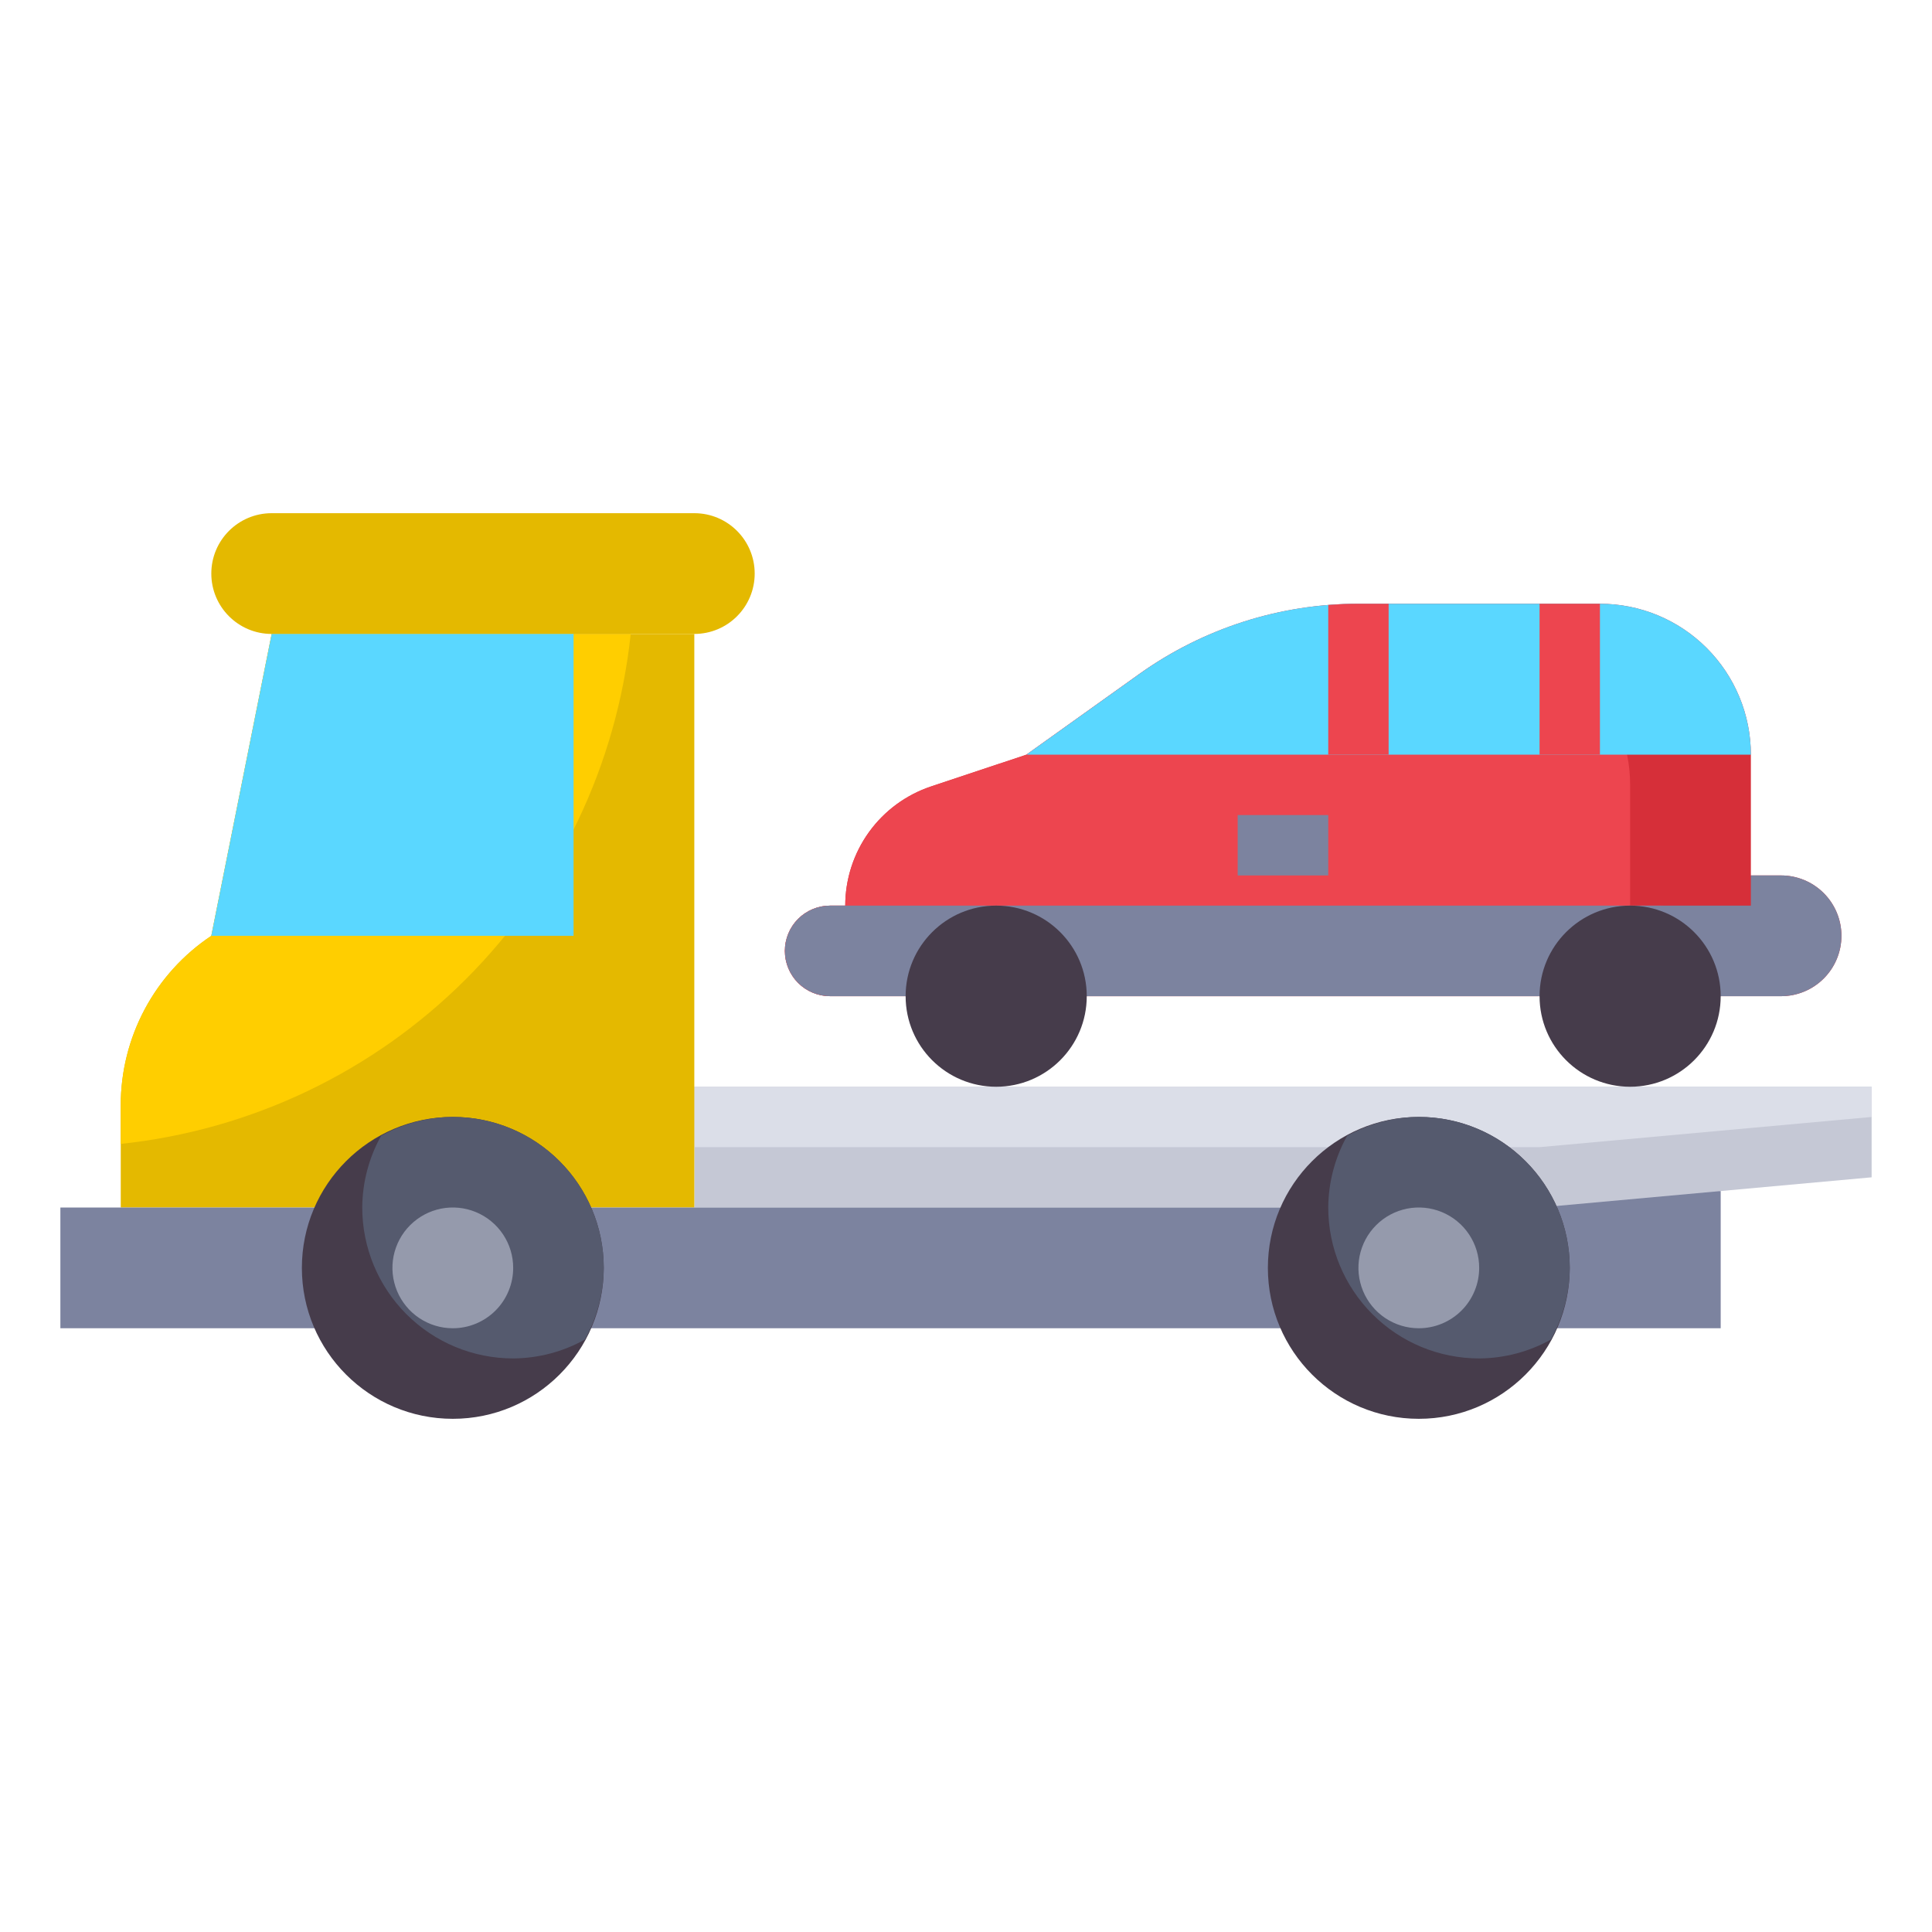 <svg width="64" height="64" viewBox="0 0 64 64" fill="none" xmlns="http://www.w3.org/2000/svg">
<path d="M27.5 33C27.102 33 26.721 32.842 26.439 32.561C26.158 32.279 26 31.898 26 31.5C26 31.102 26.158 30.721 26.439 30.439C26.721 30.158 27.102 30 27.5 30H28C28 29.126 28.275 28.275 28.785 27.566C29.296 26.857 30.017 26.327 30.846 26.051L34 25L37.745 22.325C39.862 20.813 42.398 20 45 20H53C54.326 20 55.598 20.527 56.535 21.465C57.473 22.402 58 23.674 58 25V29H59C59.53 29 60.039 29.211 60.414 29.586C60.789 29.961 61 30.47 61 31C61 31.53 60.789 32.039 60.414 32.414C60.039 32.789 59.53 33 59 33H27.5Z" fill="#D62F39"/>
<path d="M57 32C57 31.47 56.789 30.961 56.414 30.586C56.039 30.211 55.53 30 55 30H54V26C54 24.674 53.473 23.402 52.535 22.465C51.598 21.527 50.326 21 49 21H41C40.678 21 40.356 21.013 40.036 21.038C39.229 21.385 38.461 21.816 37.745 22.325L34 25L30.846 26.051C30.017 26.327 29.296 26.857 28.785 27.566C28.275 28.275 28 29.126 28 30H27.5C27.102 30 26.721 30.158 26.439 30.439C26.158 30.721 26 31.102 26 31.5C26 31.898 26.158 32.279 26.439 32.561C26.721 32.842 27.102 33 27.5 33H56.723C56.902 32.697 56.998 32.352 57 32Z" fill="#ED454F"/>
<path d="M59 29H58V30H27.5C27.102 30 26.721 30.158 26.439 30.439C26.158 30.721 26 31.102 26 31.5C26 31.898 26.158 32.279 26.439 32.561C26.721 32.842 27.102 33 27.5 33H59C59.53 33 60.039 32.789 60.414 32.414C60.789 32.039 61 31.53 61 31C61 30.47 60.789 29.961 60.414 29.586C60.039 29.211 59.53 29 59 29Z" fill="#7C839F"/>
<path d="M53 20H45C42.398 20 39.862 20.813 37.745 22.325L34 25H58C58 23.674 57.473 22.402 56.535 21.465C55.598 20.527 54.326 20 53 20Z" fill="#5AD7FF"/>
<path d="M57 39.454V44H51.584L51 39" fill="#7C839F"/>
<path d="M23 36L62 35.999V39L51 40H23V36Z" fill="#C5C8D5"/>
<path d="M23 38.001H51L62 37.001V35.999L23 36V38.001Z" fill="#DBDEE8"/>
<path d="M23 40V21H9L7 31C6.077 31.615 5.32 32.449 4.797 33.427C4.274 34.405 4 35.497 4 36.606V40H23Z" fill="#E4B900"/>
<path d="M4 37.893C8.324 37.435 12.359 35.508 15.434 32.434C18.508 29.359 20.435 25.324 20.893 21H9L7 31C6.077 31.615 5.32 32.449 4.797 33.427C4.274 34.405 4 35.497 4 36.606V37.893Z" fill="#FFCE00"/>
<path d="M42.416 44H2V40H42.418" fill="#7C839F"/>
<path d="M47 47C49.761 47 52 44.761 52 42C52 39.239 49.761 37 47 37C44.239 37 42 39.239 42 42C42 44.761 44.239 47 47 47Z" fill="#463C4B"/>
<path d="M47 37C46.168 37.005 45.352 37.221 44.625 37.625C44.221 38.352 44.005 39.168 44 40C44 41.326 44.527 42.598 45.465 43.535C46.402 44.473 47.674 45 49 45C49.832 44.995 50.648 44.779 51.375 44.375C51.779 43.648 51.995 42.832 52 42C52 40.674 51.473 39.402 50.535 38.465C49.598 37.527 48.326 37 47 37Z" fill="#555A6E"/>
<path d="M47 44C46.604 44 46.218 43.883 45.889 43.663C45.56 43.443 45.304 43.131 45.152 42.765C45.001 42.4 44.961 41.998 45.038 41.61C45.116 41.222 45.306 40.865 45.586 40.586C45.865 40.306 46.222 40.116 46.61 40.038C46.998 39.961 47.4 40.001 47.765 40.152C48.131 40.304 48.443 40.56 48.663 40.889C48.883 41.218 49 41.604 49 42C49 42.53 48.789 43.039 48.414 43.414C48.039 43.789 47.53 44 47 44Z" fill="#959AAC"/>
<path d="M9 21H23C24.105 21 25 20.105 25 19C25 17.895 24.105 17 23 17H9C7.895 17 7 17.895 7 19C7 20.105 7.895 21 9 21Z" fill="#E4B900"/>
<path d="M33 36C34.657 36 36 34.657 36 33C36 31.343 34.657 30 33 30C31.343 30 30 31.343 30 33C30 34.657 31.343 36 33 36Z" fill="#463C4B"/>
<path d="M54 36C55.657 36 57 34.657 57 33C57 31.343 55.657 30 54 30C52.343 30 51 31.343 51 33C51 34.657 52.343 36 54 36Z" fill="#463C4B"/>
<path d="M41 27H44V29H41V27Z" fill="#7C839F"/>
<path d="M15 47C17.761 47 20 44.761 20 42C20 39.239 17.761 37 15 37C12.239 37 10 39.239 10 42C10 44.761 12.239 47 15 47Z" fill="#463C4B"/>
<path d="M15 37C14.168 37.005 13.352 37.221 12.625 37.625C12.22 38.352 12.005 39.168 12 40C12 41.326 12.527 42.598 13.464 43.535C14.402 44.473 15.674 45 17 45C17.832 44.995 18.648 44.779 19.375 44.375C19.779 43.648 19.994 42.832 20 42C20 40.674 19.473 39.402 18.535 38.465C17.598 37.527 16.326 37 15 37Z" fill="#555A6E"/>
<path d="M15 44C14.604 44 14.218 43.883 13.889 43.663C13.56 43.443 13.304 43.131 13.152 42.765C13.001 42.4 12.961 41.998 13.038 41.61C13.116 41.222 13.306 40.865 13.586 40.586C13.866 40.306 14.222 40.116 14.61 40.038C14.998 39.961 15.4 40.001 15.765 40.152C16.131 40.304 16.443 40.56 16.663 40.889C16.883 41.218 17 41.604 17 42C17 42.53 16.789 43.039 16.414 43.414C16.039 43.789 15.53 44 15 44Z" fill="#959AAC"/>
<path d="M19 21H9L7 31H19V21Z" fill="#5AD7FF"/>
<path d="M45 20C44.665 20 44.332 20.015 44 20.041V25H46V20H45Z" fill="#ED454F"/>
<path d="M51 20H53V25H51V20Z" fill="#ED454F"/>
</svg>
